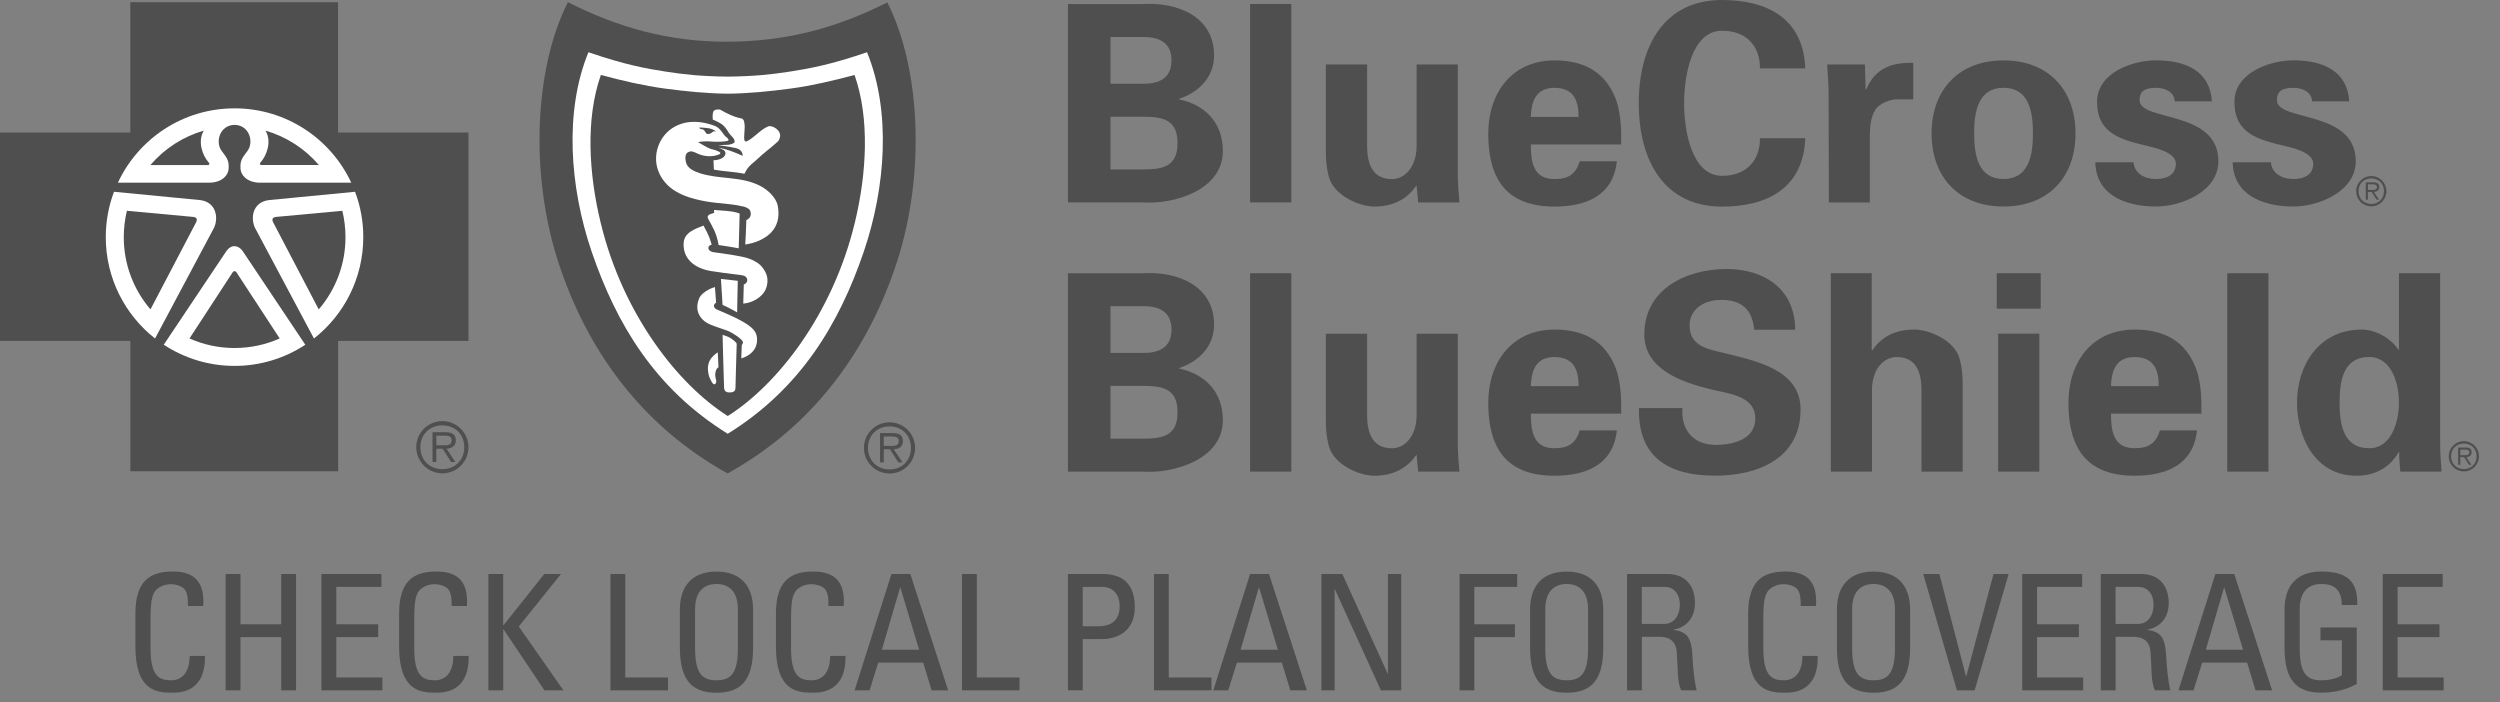 <svg preserveAspectRatio="none" width="100%" height="100%" overflow="visible" style="display: block;" viewBox="0 0 89 25" fill="none" xmlns="http://www.w3.org/2000/svg">
<rect x="0" y="0" width="89" height="25" fill="#808080" stroke="none"/>
<g id="Frame 1686558782">
<path id="Vector" d="M38.019 7.206V0.144H40.669C41.93 0.066 43.221 0.594 43.221 1.973C43.221 2.745 42.682 3.284 41.98 3.517V3.538C42.87 3.724 43.534 4.341 43.534 5.377C43.534 6.776 41.775 7.284 40.689 7.206H38.019ZM40.718 2.981C41.355 2.981 41.705 2.716 41.705 2.149C41.705 1.582 41.353 1.318 40.718 1.318H39.534V2.981H40.718ZM40.718 6.032C41.433 6.032 41.92 5.905 41.92 5.094C41.92 4.283 41.431 4.156 40.718 4.156H39.534V6.034H40.718V6.032ZM45.97 0.143V7.205H44.503V0.143H45.97ZM50.429 6.599C50.116 7.05 49.657 7.353 48.913 7.353C48.424 7.353 47.476 6.982 47.299 6.267C47.221 5.964 47.201 5.651 47.201 5.485V2.296H48.669V5.241C48.678 5.77 48.825 6.376 49.55 6.376C50.009 6.376 50.41 5.956 50.431 5.241V2.296H51.897V6.327C51.907 6.621 51.927 6.915 51.957 7.207H50.488L50.429 6.599ZM54.498 5.142C54.498 5.777 54.586 6.375 55.34 6.375C55.848 6.375 56.102 6.189 56.239 5.74H57.56C57.433 6.953 56.483 7.354 55.34 7.354C53.658 7.354 52.982 6.406 52.982 4.761C52.982 3.285 53.843 2.15 55.34 2.15C56.259 2.15 57.021 2.463 57.433 3.324C57.57 3.598 57.638 3.891 57.677 4.204C57.716 4.507 57.716 4.821 57.716 5.142H54.498ZM56.198 4.163C56.198 3.625 56.053 3.127 55.338 3.127C54.664 3.127 54.517 3.627 54.496 4.163H56.198ZM62.654 2.433C62.664 1.69 62.213 1.094 61.304 1.094C60.229 1.094 59.954 2.687 59.954 3.676C59.954 4.664 60.229 6.259 61.304 6.259C62.213 6.259 62.664 5.663 62.654 4.92H64.268C64.2 6.689 62.928 7.355 61.304 7.355C59.26 7.355 58.34 5.741 58.34 3.678C58.34 1.614 59.26 0 61.304 0C62.928 0 64.2 0.666 64.268 2.435H62.654V2.433ZM66.39 2.295L66.418 3.186H66.439C66.752 2.414 67.379 2.217 68.112 2.238V3.538H67.477C67.232 3.559 66.91 3.694 66.763 3.901C66.605 4.175 66.576 4.448 66.566 4.771V7.207H65.108L65.098 3.274C65.098 3.069 65.069 2.658 65.048 2.295H66.39ZM71.326 7.352C69.722 7.352 68.764 6.295 68.764 4.751C68.764 3.207 69.722 2.15 71.326 2.15C72.93 2.15 73.888 3.207 73.888 4.751C73.89 6.295 72.931 7.352 71.326 7.352ZM71.326 6.373C72.225 6.373 72.373 5.531 72.373 4.749C72.373 3.967 72.227 3.125 71.326 3.125C70.427 3.125 70.279 3.967 70.279 4.749C70.279 5.533 70.427 6.373 71.326 6.373ZM77.42 3.607C77.399 3.275 77.088 3.127 76.754 3.127C76.353 3.127 76.169 3.244 76.169 3.567C76.169 4.34 78.974 3.899 78.974 5.739C78.974 6.814 77.664 7.352 76.754 7.352C75.609 7.352 74.612 6.902 74.594 5.777H75.954C75.982 6.158 76.324 6.373 76.756 6.373C77.158 6.373 77.461 6.207 77.461 5.827C77.461 5.435 76.756 5.269 76.463 5.2C75.525 4.975 74.655 4.77 74.655 3.625C74.655 2.599 75.898 2.148 76.758 2.148C77.795 2.148 78.675 2.519 78.743 3.607H77.42ZM82.31 3.607C82.292 3.275 81.978 3.127 81.645 3.127C81.243 3.127 81.059 3.244 81.059 3.567C81.059 4.34 83.865 3.899 83.865 5.739C83.865 6.814 82.554 7.352 81.645 7.352C80.5 7.352 79.502 6.902 79.484 5.777H80.844C80.873 6.158 81.217 6.373 81.647 6.373C82.048 6.373 82.351 6.207 82.351 5.827C82.351 5.435 81.647 5.269 81.354 5.2C80.414 4.975 79.545 4.77 79.545 3.625C79.545 2.599 80.787 2.148 81.649 2.148C82.685 2.148 83.566 2.519 83.633 3.607H82.31ZM38.019 16.79V9.728H40.669C41.93 9.65 43.221 10.178 43.221 11.556C43.221 12.329 42.682 12.867 41.98 13.103V13.121C42.87 13.308 43.534 13.924 43.534 14.96C43.534 16.359 41.775 16.867 40.689 16.79H38.019ZM40.718 12.564C41.355 12.564 41.705 12.3 41.705 11.733C41.705 11.165 41.353 10.901 40.718 10.901H39.534V12.564H40.718ZM40.718 15.616C41.433 15.616 41.92 15.489 41.92 14.676C41.92 13.865 41.431 13.738 40.718 13.738H39.534V15.616H40.718ZM45.97 9.727V16.788H44.503V9.727H45.97ZM50.429 16.183C50.116 16.633 49.657 16.936 48.913 16.936C48.424 16.936 47.476 16.566 47.299 15.851C47.221 15.548 47.201 15.234 47.201 15.068V11.88H48.669V14.825C48.678 15.353 48.825 15.959 49.55 15.959C50.009 15.959 50.41 15.54 50.431 14.825V11.88H51.897V15.908C51.907 16.202 51.927 16.496 51.957 16.789H50.488L50.429 16.183ZM54.498 14.724C54.498 15.361 54.586 15.957 55.34 15.957C55.848 15.957 56.102 15.77 56.239 15.322H57.56C57.433 16.534 56.483 16.936 55.34 16.936C53.658 16.936 52.982 15.988 52.982 14.345C52.982 12.868 53.843 11.733 55.34 11.733C56.259 11.733 57.021 12.047 57.433 12.907C57.57 13.182 57.638 13.474 57.677 13.788C57.716 14.091 57.716 14.404 57.716 14.726H54.498V14.724ZM56.198 13.747C56.198 13.208 56.053 12.711 55.338 12.711C54.664 12.711 54.517 13.21 54.496 13.747H56.198ZM62.448 11.742C62.388 11.027 62.007 10.675 61.274 10.675C60.717 10.675 60.15 10.968 60.15 11.585C60.15 12.348 60.834 12.434 61.44 12.582C62.515 12.856 64.1 13.159 64.1 14.577C64.1 16.328 62.575 16.934 61.059 16.934C59.445 16.934 58.302 16.309 58.349 14.528H59.896C59.836 15.31 60.287 15.838 61.08 15.838C61.686 15.838 62.489 15.652 62.489 14.898C62.489 14.067 61.481 14.009 60.875 13.852C59.888 13.608 58.538 13.157 58.538 11.906C58.538 10.292 60.025 9.577 61.473 9.577C62.843 9.577 63.908 10.321 63.908 11.738H62.448V11.742ZM65.177 16.788V9.727H66.633V12.455L66.653 12.475C66.957 12.025 67.418 11.732 68.159 11.732C68.648 11.732 69.597 12.094 69.773 12.807C69.851 13.11 69.871 13.424 69.871 13.589V16.788H68.405V13.835C68.394 13.307 68.249 12.711 67.524 12.711C67.065 12.711 66.664 13.122 66.643 13.835V16.788H65.177ZM72.649 9.727V10.988H71.084V9.727H72.649ZM72.6 11.879V16.788H71.133V11.879H72.6ZM75.152 14.724C75.152 15.361 75.24 15.957 75.994 15.957C76.502 15.957 76.756 15.77 76.893 15.322H78.214C78.087 16.534 77.139 16.936 75.994 16.936C74.312 16.936 73.636 15.988 73.636 14.345C73.636 12.868 74.496 11.733 75.994 11.733C76.913 11.733 77.675 12.047 78.087 12.907C78.224 13.182 78.292 13.474 78.333 13.788C78.371 14.091 78.371 14.404 78.371 14.726H75.152V14.724ZM76.852 13.747C76.852 13.208 76.706 12.711 75.992 12.711C75.318 12.711 75.17 13.21 75.15 13.747H76.852ZM80.757 9.727V16.788H79.29V9.727H80.757ZM85.403 9.727H86.869V15.809C86.869 16.133 86.898 16.465 86.918 16.788H85.45C85.429 16.553 85.411 16.328 85.411 16.094H85.39C85.067 16.672 84.52 16.936 83.885 16.936C82.447 16.936 81.773 15.597 81.773 14.335C81.773 13.014 82.546 11.734 84.071 11.734C84.579 11.734 85.108 12.037 85.382 12.449H85.403V9.727ZM84.346 15.957C85.138 15.957 85.403 15.009 85.403 14.333C85.403 13.657 85.138 12.709 84.346 12.709C83.408 12.709 83.289 13.579 83.289 14.333C83.289 15.086 83.408 15.957 84.346 15.957ZM15.75 16.703C15.296 16.703 14.966 16.378 14.966 15.921C14.966 15.468 15.294 15.143 15.75 15.143C16.203 15.143 16.529 15.47 16.529 15.921C16.529 16.375 16.203 16.703 15.75 16.703ZM15.75 14.991C15.236 14.991 14.818 15.409 14.818 15.919C14.819 16.166 14.917 16.403 15.092 16.578C15.266 16.752 15.503 16.851 15.75 16.851C16.262 16.851 16.678 16.433 16.678 15.919C16.676 15.411 16.262 14.991 15.75 14.991Z" fill="#4F4F4F"/>
<path id="Vector_2" d="M15.723 15.851H15.534V15.509H15.827C15.954 15.509 16.079 15.527 16.079 15.677C16.079 15.877 15.87 15.851 15.723 15.851ZM16.227 15.681C16.227 15.488 16.133 15.386 15.856 15.386H15.397V16.447H15.532V15.975H15.76L16.059 16.447H16.212L15.897 15.975C16.083 15.959 16.227 15.881 16.227 15.681ZM12.035 4.717V0.078H4.639V4.717H0V12.137H4.641V16.776H12.037V12.137H16.678V4.717H12.035ZM31.668 16.712C31.222 16.712 30.9 16.392 30.9 15.944C30.9 15.499 31.224 15.18 31.668 15.18C32.111 15.18 32.43 15.499 32.43 15.944C32.432 16.392 32.113 16.712 31.668 16.712ZM31.668 15.034C31.164 15.034 30.755 15.442 30.755 15.944C30.755 16.186 30.851 16.418 31.022 16.589C31.194 16.761 31.426 16.857 31.668 16.857C32.17 16.857 32.578 16.448 32.578 15.944C32.577 15.703 32.481 15.471 32.311 15.301C32.14 15.13 31.909 15.034 31.668 15.034Z" fill="#4F4F4F"/>
<path id="Vector_3" d="M31.646 15.874H31.462V15.539H31.749C31.876 15.539 31.997 15.559 31.997 15.704C31.997 15.899 31.794 15.874 31.646 15.874ZM32.142 15.704C32.142 15.518 32.05 15.418 31.779 15.418H31.329V16.458H31.462V15.995H31.685L31.978 16.458H32.128L31.816 15.995C32.001 15.983 32.142 15.907 32.142 15.704ZM31.588 0.086C29.794 0.991 28.004 1.477 25.902 1.485C23.803 1.491 22.013 0.983 20.217 0.078C19.037 2.399 18.851 6.169 19.871 9.317C20.854 12.352 22.759 15.115 25.902 16.854C29.046 15.117 30.951 12.352 31.934 9.317C32.954 6.169 32.768 2.409 31.588 0.086Z" fill="#4F4F4F"/>
<path id="Vector_4" d="M11.178 12.05L11.18 12.056L9.072 8.101C8.919 7.763 8.986 7.204 9.564 7.124L12.64 6.827C12.835 7.344 12.934 7.891 12.933 8.443C12.931 9.908 12.247 11.21 11.178 12.05ZM10.871 12.274L10.869 12.272C10.121 12.765 9.246 13.027 8.35 13.026C7.455 13.027 6.579 12.765 5.831 12.272L5.829 12.274V12.27H5.831L8.064 8.932C8.229 8.698 8.477 8.717 8.635 8.932L10.867 12.27H10.869V12.274H10.871ZM3.766 8.443C3.766 7.874 3.868 7.329 4.059 6.827L7.133 7.124C7.71 7.204 7.776 7.763 7.624 8.101L5.517 12.056L5.519 12.05C4.452 11.21 3.766 9.908 3.766 8.443Z" fill="white"/>
<path id="Vector_5" d="M8.351 9.652C8.338 9.652 8.325 9.656 8.314 9.662C8.302 9.669 8.293 9.678 8.286 9.689L6.746 12.049C7.251 12.274 7.798 12.39 8.351 12.389C8.923 12.389 9.466 12.268 9.957 12.049L8.415 9.689C8.397 9.665 8.374 9.652 8.351 9.652ZM6.846 7.719L4.517 7.504C4.444 7.811 4.407 8.126 4.406 8.442C4.406 9.427 4.765 10.324 5.357 11.014L6.989 7.899C7.026 7.803 7.014 7.729 6.846 7.719Z" fill="#4F4F4F"/>
<path id="Vector_6" d="M8.351 3.857C10.188 3.857 11.775 4.939 12.505 6.504H9.242C8.777 6.493 8.57 6.221 8.562 6C8.55 5.738 8.593 5.654 8.81 5.373C9.045 5.058 8.883 4.455 8.351 4.445C7.818 4.455 7.655 5.06 7.892 5.373C8.109 5.654 8.15 5.738 8.14 6C8.132 6.221 7.927 6.493 7.46 6.504H4.197C4.926 4.939 6.512 3.857 8.351 3.857Z" fill="white"/>
<path id="Vector_7" d="M11.353 5.876C10.852 5.291 10.191 4.865 9.451 4.649C9.684 5.036 9.494 5.542 9.274 5.782C9.234 5.823 9.254 5.866 9.291 5.874H11.353V5.876ZM9.858 7.719C9.69 7.732 9.678 7.803 9.717 7.9L11.347 11.015C11.963 10.299 12.301 9.386 12.299 8.442C12.299 8.121 12.26 7.807 12.187 7.504L9.858 7.719ZM7.256 4.649C6.516 4.863 5.854 5.29 5.354 5.876H7.416C7.453 5.866 7.473 5.823 7.43 5.784C7.211 5.542 7.023 5.036 7.256 4.649Z" fill="#4F4F4F"/>
<path id="Vector_8" d="M30.752 8.956C29.869 11.545 28.491 13.841 25.906 15.443C25.908 15.444 25.908 15.444 25.91 15.444H25.906C25.906 15.444 25.906 15.443 25.908 15.443C23.323 13.841 21.945 11.545 21.062 8.956C20.278 6.654 20.087 3.961 20.948 1.859C22.24 2.304 22.997 2.441 23.702 2.55C24.358 2.652 24.943 2.716 25.906 2.728H25.91C26.868 2.716 27.456 2.652 28.112 2.55C28.814 2.441 29.572 2.304 30.866 1.859C31.725 3.961 31.534 6.654 30.752 8.956Z" fill="white"/>
<path id="Vector_9" d="M28.15 3.152C27.395 3.253 26.645 3.328 25.91 3.335H25.905C25.166 3.328 24.419 3.253 23.663 3.152C22.907 3.05 22.176 2.878 21.391 2.669C20.843 4.221 20.959 6.181 21.383 7.926C22.176 11.212 24.159 13.708 25.908 14.81C27.657 13.71 29.639 11.212 30.432 7.926C30.854 6.183 30.968 4.223 30.422 2.669C29.635 2.878 28.904 3.05 28.15 3.152Z" fill="#4F4F4F"/>
<path id="Vector_10" d="M27.761 4.905C27.722 5.035 27.692 5.032 27.608 5.112C27.432 5.272 27.198 5.436 26.971 5.655C26.825 5.794 26.684 5.876 26.58 6.044C26.555 6.081 26.502 6.186 26.502 6.186C26.113 6.108 25.717 6.1 25.414 6.038L25.4 5.706C25.4 5.706 25.789 5.702 25.828 5.469C25.83 5.456 25.82 5.385 25.777 5.352C25.724 5.313 25.607 5.27 25.58 5.26C25.875 5.307 26.133 5.413 26.436 5.546C26.455 5.516 26.405 5.403 26.383 5.379C26.342 5.332 26.295 5.295 26.188 5.27C26.004 5.223 25.562 5.168 25.562 5.168L25.936 5.153C26.031 5.139 26.127 5.1 26.147 5.069C26.17 5.022 26.139 4.949 26.076 4.879C26.033 4.832 25.988 4.789 25.953 4.739C25.908 4.676 25.851 4.559 25.77 4.488C25.672 4.371 25.375 4.258 25.375 4.258C25.375 4.258 25.351 4.06 25.4 3.963C25.437 3.892 25.594 3.884 25.646 3.908C25.867 4.033 26.119 4.168 26.416 4.221C26.477 4.266 26.479 4.281 26.498 4.371C26.541 4.569 26.463 4.86 26.504 5C26.524 5.045 26.567 5.043 26.602 5.024C26.878 4.877 27.065 4.619 27.346 4.5C27.47 4.443 27.845 4.631 27.761 4.905Z" fill="white"/>
<path id="Vector_11" d="M26.531 8.704C26.531 8.704 26.566 8.117 26.57 7.834C26.726 7.773 26.761 7.619 26.701 7.494C26.669 7.424 26.552 7.375 26.482 7.357C26.159 7.275 25.864 7.26 25.53 7.224C25.237 7.193 25.005 7.154 24.737 7.084C24.188 6.943 23.723 6.691 23.48 6.191C23.178 5.573 23.449 4.807 24.041 4.498C24.489 4.264 24.993 4.309 25.446 4.481C25.603 4.543 25.688 4.678 25.784 4.811C25.827 4.87 25.894 4.895 25.931 4.96C25.954 4.997 25.902 5.016 25.882 5.02C25.784 5.048 25.452 5.053 25.343 5.04C25.208 5.024 24.983 5.03 24.848 5.059C24.989 5.139 25.143 5.239 25.284 5.294C25.37 5.327 25.438 5.327 25.517 5.366C25.55 5.382 25.645 5.409 25.645 5.454C25.634 5.497 25.556 5.513 25.499 5.532C25.372 5.567 25.196 5.575 25.032 5.536C24.774 5.477 24.653 5.325 24.494 5.419C24.387 5.483 24.385 5.628 24.42 5.776C24.477 6.005 24.717 6.099 24.919 6.167C25.624 6.394 26.378 6.265 27.066 6.619C27.332 6.757 27.633 7.033 27.688 7.328C27.92 8.559 26.531 8.704 26.531 8.704Z" fill="white"/>
<path id="Vector_12" d="M25.42 7.475C25.42 7.475 25.559 7.489 25.897 7.512C26.157 7.53 26.331 7.602 26.331 7.602L26.298 8.841C26.061 8.794 25.823 8.756 25.584 8.724C25.5 8.275 25.391 8.122 25.211 7.792C25.17 7.716 25.205 7.688 25.217 7.669C25.241 7.624 25.422 7.579 25.422 7.579L25.42 7.475Z" fill="white"/>
<path id="Vector_13" d="M27.3 10.176C27.253 10.377 27.124 10.536 26.913 10.663C26.692 10.796 26.46 10.807 26.46 10.807L26.479 10.127C26.479 10.127 26.53 10.114 26.564 10.072C26.599 10.028 26.608 10 26.599 9.94C26.593 9.901 26.562 9.85 26.501 9.824C26.433 9.795 26.331 9.785 26.288 9.781C25.952 9.74 25.645 9.703 25.317 9.65C24.723 9.553 24.303 9.211 24.338 8.646C24.363 8.265 24.762 8.146 25.045 8.029C25.137 8.193 25.221 8.37 25.254 8.458C25.307 8.609 25.336 8.71 25.336 8.71C25.336 8.71 25.209 8.732 25.219 8.836C25.229 8.929 25.331 8.967 25.395 8.978C25.811 9.035 26.362 9.105 26.655 9.203C26.849 9.271 27.04 9.379 27.15 9.531C27.316 9.754 27.353 9.938 27.3 10.176Z" fill="white"/>
<path id="Vector_14" d="M25.666 9.93C25.936 9.96 26.035 9.971 26.264 9.997L26.242 11.12L25.982 10.978L25.723 10.853L25.666 9.93Z" fill="white"/>
<path id="Vector_15" d="M26.713 12.594C26.617 12.67 26.507 12.726 26.389 12.758L26.408 12.278C26.408 12.278 26.461 12.229 26.446 12.17C26.422 12.073 26.08 11.844 25.898 11.774C25.711 11.701 25.463 11.631 25.285 11.553C24.873 11.375 24.724 11.012 24.892 10.619C24.953 10.474 25.117 10.373 25.209 10.32C25.308 10.263 25.451 10.218 25.451 10.218L25.494 10.779C25.494 10.779 25.441 10.8 25.424 10.849C25.394 10.947 25.484 11.002 25.508 11.012C25.779 11.133 26.172 11.289 26.459 11.459C26.829 11.676 26.952 11.834 26.952 12.096C26.95 12.329 26.85 12.479 26.713 12.594Z" fill="white"/>
<path id="Vector_16" d="M26.183 13.809C26.181 13.898 26.148 13.967 25.981 13.971C25.841 13.973 25.78 13.924 25.776 13.778C25.753 13.133 25.724 11.921 25.724 11.921C25.724 11.921 25.907 11.976 25.993 12.027C26.068 12.072 26.137 12.127 26.198 12.189C26.214 12.214 26.228 12.22 26.226 12.259C26.214 12.73 26.185 13.602 26.183 13.809ZM25.467 13.277C25.443 13.447 25.512 13.519 25.496 13.599C25.467 13.728 25.385 13.689 25.336 13.593C25.269 13.464 25.224 13.398 25.205 13.199C25.174 12.884 25.332 12.732 25.404 12.661C25.482 12.583 25.553 12.544 25.553 12.544L25.578 13.075C25.578 13.075 25.492 13.107 25.467 13.277Z" fill="white"/>
<path id="Vector_17" d="M25.042 4.619C25.13 4.68 25.112 4.791 25.239 4.769C25.304 4.758 25.343 4.717 25.401 4.676C25.409 4.672 25.474 4.68 25.493 4.687C25.354 4.545 25.075 4.545 24.891 4.539C24.936 4.629 24.987 4.582 25.042 4.619ZM84.419 7.26C84.154 7.26 83.964 7.069 83.964 6.805C83.964 6.543 84.154 6.352 84.419 6.352C84.681 6.352 84.871 6.543 84.871 6.805C84.869 7.069 84.681 7.26 84.419 7.26ZM84.419 6.266C84.275 6.266 84.138 6.323 84.037 6.424C83.936 6.525 83.878 6.662 83.878 6.805C83.878 6.876 83.892 6.947 83.919 7.012C83.946 7.078 83.986 7.137 84.036 7.188C84.086 7.238 84.146 7.278 84.212 7.305C84.277 7.332 84.347 7.346 84.419 7.346C84.716 7.346 84.957 7.102 84.957 6.805C84.955 6.51 84.716 6.266 84.419 6.266Z" fill="#4F4F4F"/>
<path id="Vector_18" d="M84.409 6.762H84.3V6.563H84.47C84.544 6.563 84.618 6.573 84.618 6.659C84.616 6.776 84.495 6.762 84.409 6.762ZM84.702 6.663C84.702 6.553 84.646 6.491 84.487 6.491H84.221V7.108H84.298V6.835H84.431L84.606 7.108H84.696L84.511 6.835C84.618 6.825 84.702 6.78 84.702 6.663ZM87.714 16.698C87.45 16.698 87.259 16.507 87.259 16.243C87.259 15.981 87.45 15.79 87.714 15.79C87.976 15.79 88.167 15.981 88.167 16.243C88.167 16.509 87.976 16.698 87.714 16.698ZM87.714 15.704C87.571 15.704 87.434 15.761 87.332 15.862C87.231 15.963 87.174 16.1 87.173 16.243C87.173 16.314 87.187 16.384 87.214 16.45C87.242 16.516 87.281 16.575 87.332 16.626C87.382 16.676 87.441 16.716 87.507 16.743C87.573 16.77 87.643 16.784 87.714 16.784C87.857 16.783 87.994 16.726 88.095 16.625C88.196 16.523 88.253 16.386 88.253 16.243C88.252 16.1 88.195 15.964 88.094 15.863C87.993 15.762 87.857 15.705 87.714 15.704Z" fill="#4F4F4F"/>
<path id="Vector_19" d="M87.698 16.203H87.589V16.005H87.759C87.833 16.005 87.907 16.015 87.907 16.101C87.905 16.217 87.784 16.203 87.698 16.203ZM87.991 16.103C87.991 15.992 87.936 15.931 87.776 15.931H87.509V16.547H87.587V16.275H87.72L87.895 16.547H87.985L87.8 16.275C87.907 16.265 87.991 16.219 87.991 16.103ZM6.69 21.577C6.696 21.341 6.678 21.106 6.569 20.975C6.461 20.844 6.213 20.797 6.104 20.797C5.668 20.797 5.496 21.061 5.48 21.118C5.463 21.163 5.359 21.268 5.359 21.978V23.084C5.359 24.1 5.691 24.219 6.098 24.219C6.258 24.219 6.745 24.162 6.752 23.352H7.296C7.319 24.659 6.395 24.659 6.127 24.659C5.611 24.659 4.82 24.624 4.82 23.019V21.849C4.82 20.68 5.336 20.346 6.152 20.346C6.971 20.346 7.286 20.77 7.235 21.573H6.69V21.577ZM8.033 24.576V20.434H8.561V22.224H10.012V20.434H10.54V24.576H10.012V22.683H8.561V24.576H8.033ZM11.443 24.576V20.434H13.578V20.893H11.972V22.224H13.463V22.683H11.972V24.117H13.612V24.576H11.443ZM16.078 21.577C16.084 21.341 16.066 21.106 15.957 20.975C15.848 20.844 15.601 20.797 15.492 20.797C15.056 20.797 14.884 21.061 14.867 21.118C14.851 21.163 14.747 21.268 14.747 21.978V23.084C14.747 24.1 15.078 24.219 15.486 24.219C15.646 24.219 16.133 24.162 16.139 23.352H16.684C16.707 24.659 15.783 24.659 15.515 24.659C14.999 24.659 14.208 24.624 14.208 23.019V21.849C14.208 20.68 14.724 20.346 15.539 20.346C16.358 20.346 16.674 20.77 16.623 21.573H16.078V21.577ZM17.386 24.576V20.434H17.914V22.253H17.93L19.376 20.434H19.972L18.469 22.304L20.058 24.576H19.383L17.932 22.413H17.916V24.576H17.386ZM21.732 24.576V20.434H22.26V24.117H23.78V24.576H21.732ZM24.204 23.061V21.701C24.204 20.876 24.628 20.348 25.507 20.348C26.384 20.348 26.81 20.876 26.81 21.701V23.061C26.81 24.208 26.386 24.661 25.507 24.661C24.628 24.661 24.204 24.208 24.204 23.061ZM26.269 23.084V21.685C26.269 20.819 25.673 20.79 25.507 20.79C25.341 20.79 24.745 20.819 24.745 21.685V23.084C24.745 23.989 25.009 24.218 25.507 24.218C26.005 24.218 26.269 23.989 26.269 23.084ZM29.492 21.577C29.499 21.341 29.48 21.106 29.372 20.975C29.263 20.844 29.015 20.797 28.907 20.797C28.471 20.797 28.298 21.061 28.282 21.118C28.266 21.163 28.161 21.268 28.161 21.978V23.084C28.161 24.1 28.493 24.219 28.901 24.219C29.06 24.219 29.548 24.162 29.554 23.352H30.099C30.121 24.659 29.198 24.659 28.929 24.659C28.413 24.659 27.623 24.624 27.623 23.019V21.849C27.623 20.68 28.139 20.346 28.954 20.346C29.773 20.346 30.089 20.77 30.037 21.573H29.492V21.577ZM31.735 20.434H32.407L33.755 24.576H33.165L32.866 23.588H31.266L30.957 24.576H30.424L31.735 20.434ZM32.055 20.922H32.042L31.395 23.13H32.72L32.055 20.922ZM34.246 24.576V20.434H34.774V24.117H36.294V24.576H34.246ZM38.019 24.576V20.434H39.245C39.803 20.434 40.399 20.641 40.399 21.616C40.399 22.556 39.665 22.751 39.239 22.751H38.545V24.573H38.019V24.576ZM38.547 22.294H39.127C39.344 22.294 39.86 22.237 39.86 21.589C39.86 20.959 39.389 20.895 39.274 20.895H38.545V22.294H38.547ZM41.081 24.576V20.434H41.609V24.117H43.129V24.576H41.081ZM44.504 20.434H45.176L46.524 24.576H45.934L45.635 23.588H44.035L43.726 24.576H43.193L44.504 20.434ZM44.826 20.922H44.813L44.166 23.13H45.491L44.826 20.922ZM49.883 20.434V24.576H49.16L47.525 20.985H47.513V24.576H47.042V20.434H47.787L49.399 23.977H49.411V20.434H49.883ZM51.96 24.576V20.434H54.012V20.893H52.486V22.224H53.932V22.683H52.486V24.576H51.96ZM54.471 23.061V21.701C54.471 20.876 54.895 20.348 55.773 20.348C56.652 20.348 57.076 20.876 57.076 21.701V23.061C57.076 24.208 56.652 24.661 55.773 24.661C54.895 24.661 54.471 24.208 54.471 23.061ZM56.535 23.084V21.685C56.535 20.819 55.939 20.79 55.773 20.79C55.608 20.79 55.012 20.819 55.012 21.685V23.084C55.012 23.989 55.276 24.218 55.773 24.218C56.273 24.218 56.535 23.989 56.535 23.084ZM58.451 22.671V24.576H57.923V20.434H59.35C60.084 20.434 60.342 20.95 60.342 21.466C60.342 21.954 60.071 22.327 59.584 22.413V22.425C60.059 22.499 60.231 22.661 60.26 23.492C60.266 23.67 60.323 24.317 60.403 24.576H59.852C59.703 24.289 59.737 23.75 59.692 23.199C59.651 22.695 59.246 22.671 59.068 22.671H58.451ZM58.451 22.212H59.242C59.621 22.212 59.803 21.884 59.803 21.524C59.803 21.225 59.654 20.893 59.246 20.893H58.449V22.212H58.451ZM64.105 21.577C64.111 21.341 64.093 21.106 63.984 20.975C63.876 20.844 63.628 20.797 63.519 20.797C63.083 20.797 62.911 21.061 62.895 21.118C62.878 21.163 62.774 21.268 62.774 21.978V23.084C62.774 24.1 63.106 24.219 63.513 24.219C63.673 24.219 64.161 24.162 64.167 23.352H64.712C64.734 24.659 63.81 24.659 63.542 24.659C63.026 24.659 62.235 24.624 62.235 23.019V21.849C62.235 20.68 62.751 20.346 63.567 20.346C64.386 20.346 64.701 20.77 64.65 21.573H64.105V21.577ZM65.395 23.061V21.701C65.395 20.876 65.819 20.348 66.698 20.348C67.576 20.348 68 20.876 68 21.701V23.061C68 24.208 67.576 24.661 66.698 24.661C65.819 24.661 65.395 24.208 65.395 23.061ZM67.46 23.084V21.685C67.46 20.819 66.864 20.79 66.698 20.79C66.532 20.79 65.936 20.819 65.936 21.685V23.084C65.936 23.989 66.2 24.218 66.698 24.218C67.197 24.218 67.46 23.989 67.46 23.084ZM70.297 24.576H69.666L68.468 20.434H69.042L69.988 24.076H70L70.969 20.434H71.508L70.297 24.576ZM71.991 24.576V20.434H74.125V20.893H72.519V22.224H74.01V22.683H72.519V24.117H74.16V24.576H71.991ZM75.316 22.671V24.576H74.788V20.434H76.216C76.949 20.434 77.207 20.95 77.207 21.466C77.207 21.954 76.936 22.327 76.449 22.413V22.425C76.924 22.499 77.096 22.661 77.125 23.492C77.131 23.67 77.188 24.317 77.268 24.576H76.717C76.568 24.289 76.603 23.75 76.558 23.199C76.517 22.695 76.111 22.671 75.933 22.671H75.316ZM75.316 22.212H76.107C76.486 22.212 76.668 21.884 76.668 21.524C76.668 21.225 76.519 20.893 76.111 20.893H75.314V22.212H75.316ZM78.868 20.434H79.54L80.887 24.576H80.297L79.998 23.588H78.399L78.09 24.576H77.553L78.868 20.434ZM79.187 20.922H79.175L78.528 23.13H79.853L79.187 20.922ZM83.365 21.542C83.365 21.055 83.164 20.79 82.632 20.79C82.466 20.79 81.87 20.819 81.87 21.685V23.084C81.87 23.989 82.134 24.219 82.632 24.219C83.011 24.219 83.262 24.116 83.371 24.035V22.795H82.609V22.337H83.899V24.35C83.561 24.534 83.166 24.659 82.632 24.659C81.755 24.659 81.329 24.207 81.329 23.06V21.7C81.329 20.874 81.753 20.346 82.632 20.346C83.527 20.346 83.951 20.674 83.916 21.538H83.365V21.542ZM84.826 24.576V20.434H86.96V20.893H85.354V22.224H86.845V22.683H85.354V24.117H86.995V24.576H84.826Z" fill="#4F4F4F"/>
</g>
</svg>
